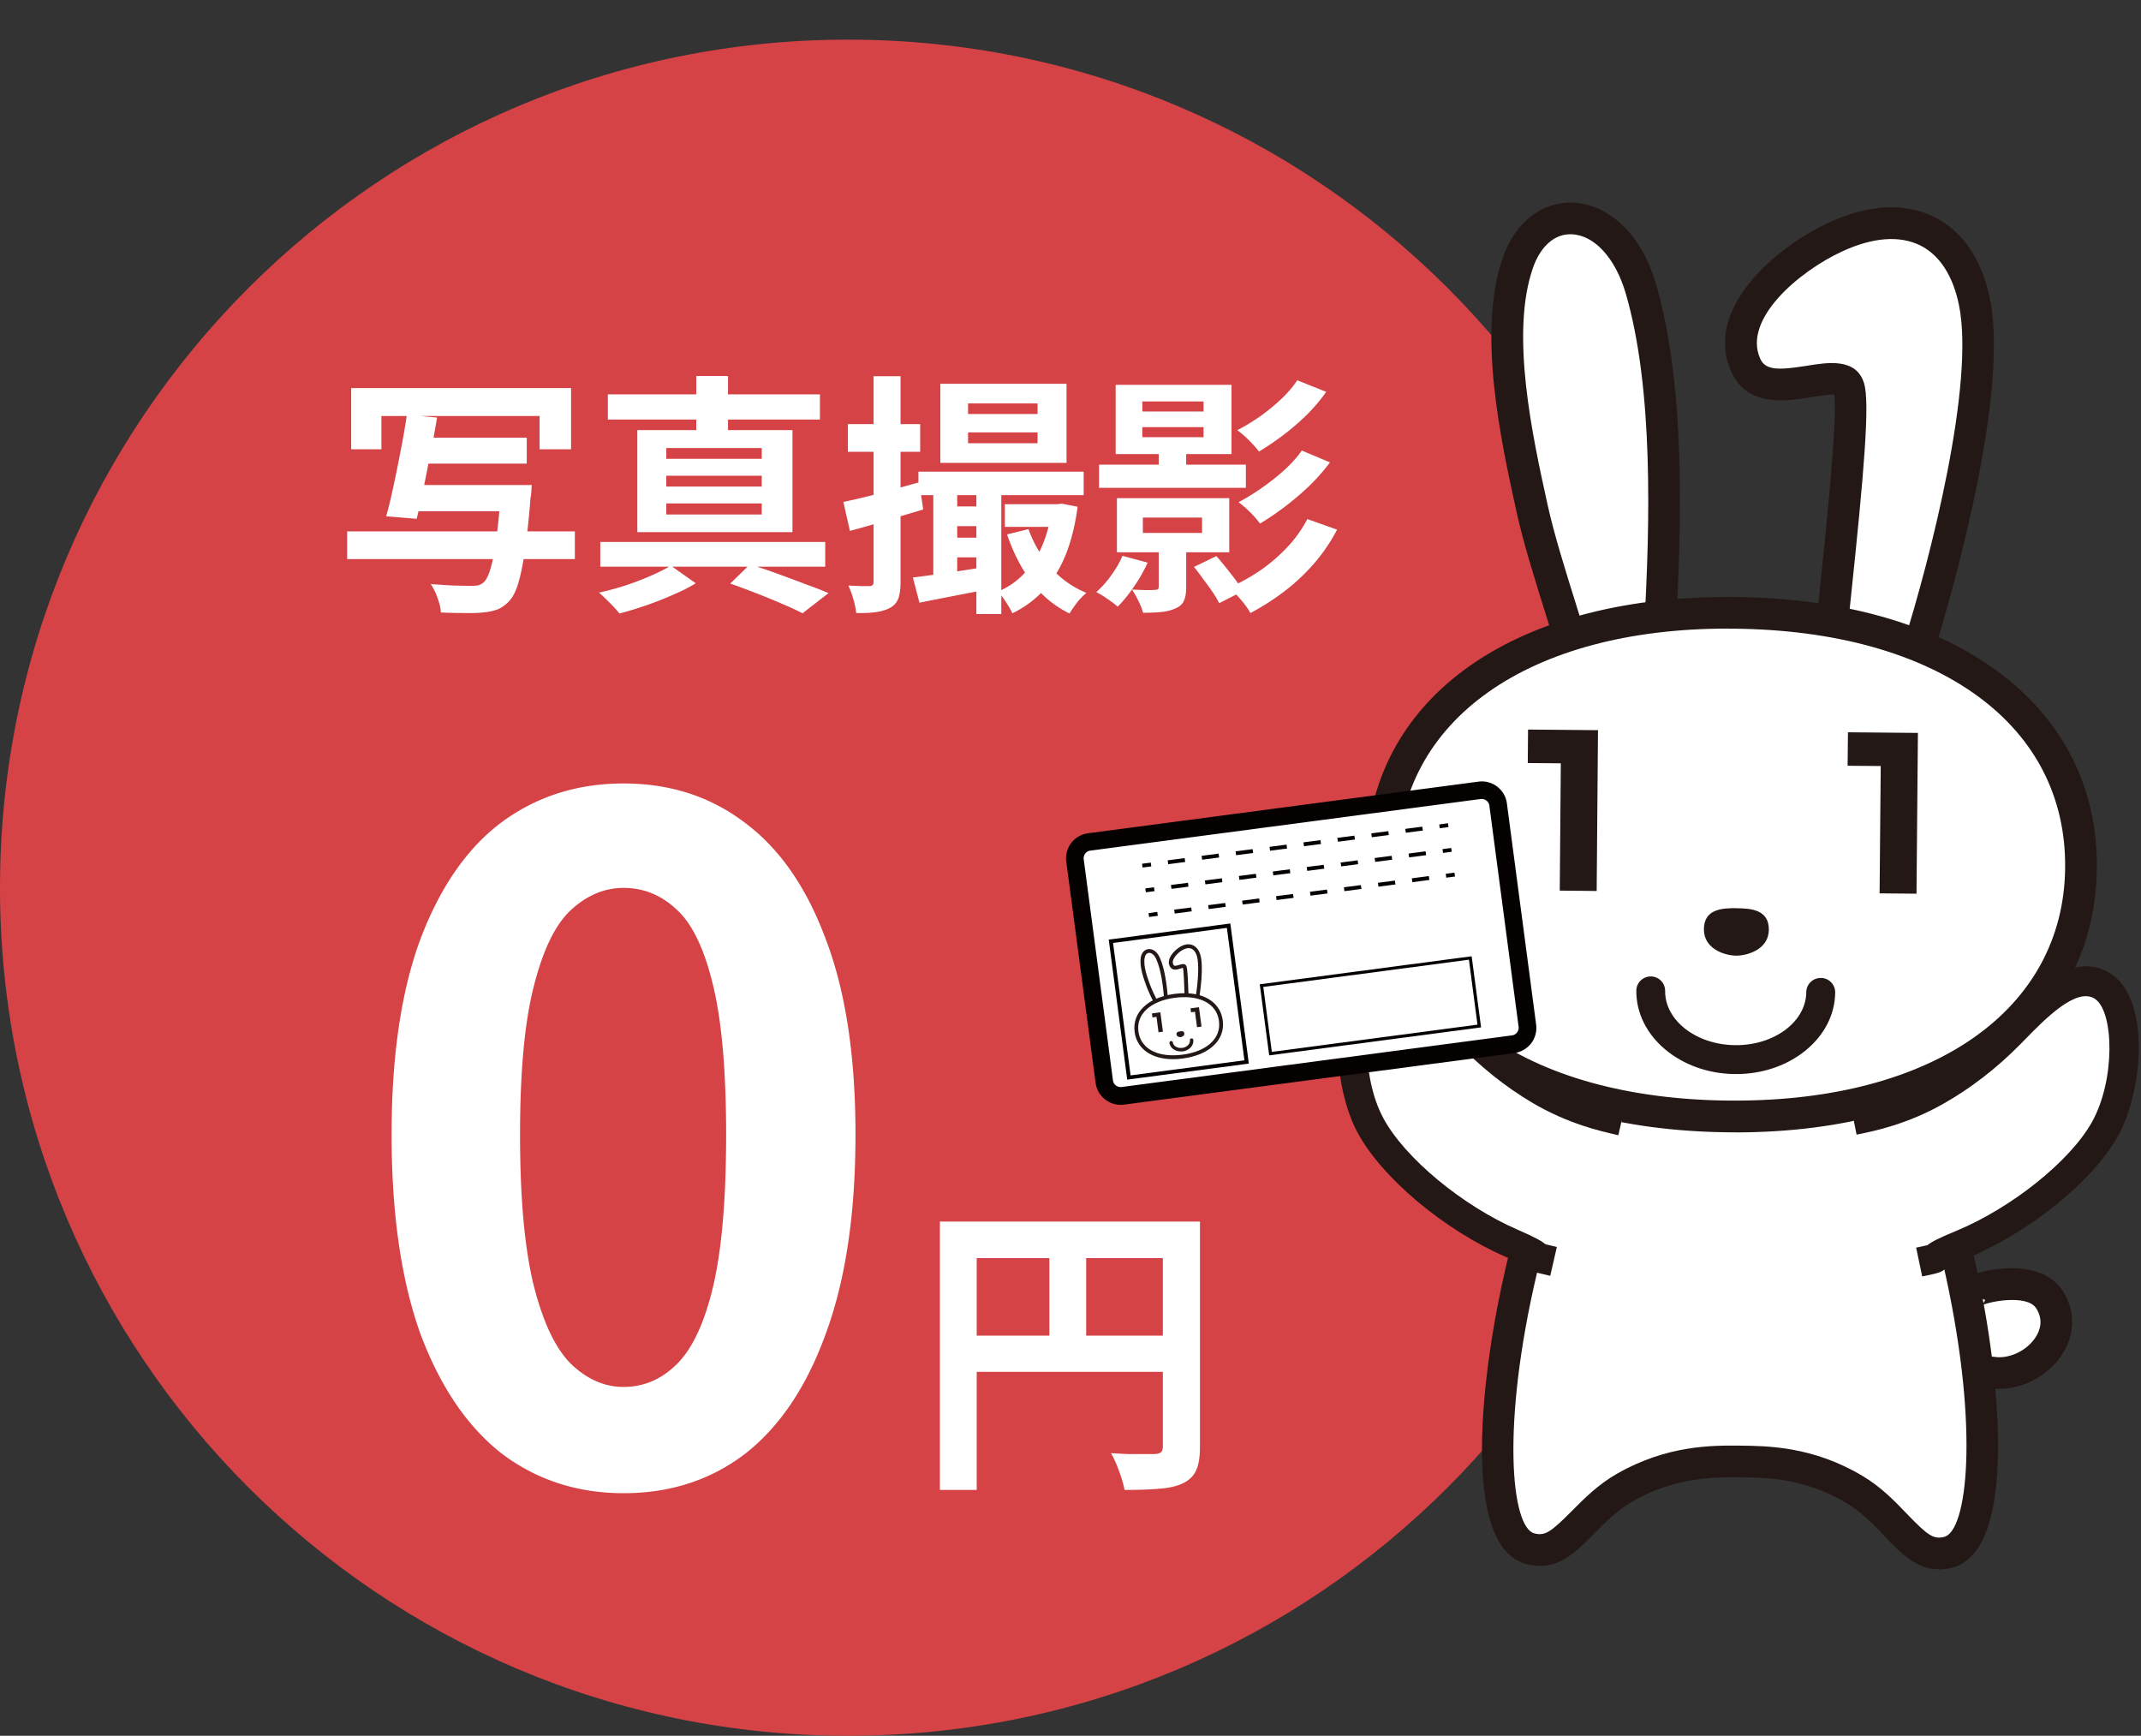 <svg xmlns="http://www.w3.org/2000/svg" width="243" height="197" fill="none"><rect width="100%" height="100%" fill="#333333" stroke="none"/><path fill="#D54346" d="M192.502 100.749c0 53.158-43.093 96.251-96.25 96.251C43.092 197 0 153.907 0 100.749s43.093-96.25 96.251-96.25 96.251 43.092 96.251 96.25"/><mask id="a" width="193" height="193" x="0" y="0" maskUnits="userSpaceOnUse" style="mask-type:alpha"><path fill="#FF9A00" d="M192.502 96.251c0 53.158-43.093 96.251-96.25 96.251C43.092 192.502 0 149.409 0 96.252 0 43.092 43.093 0 96.251 0s96.251 43.093 96.251 96.251"/></mask><path fill="#fff" d="M124.738 52.734h16.667v2.63h-16.667zm6.775-1.658h3.117v3.116h-3.117zm-1.801 7.662v1.744h6.719v-1.744zm-2.944-2.201h12.75v6.146h-12.75zm2.887-8.062v1.143h6.947v-1.143zm0-2.916v1.143h6.947V45.56zm-3.03-1.887h13.151v7.862h-13.151zm4.888 17.525h3.117v5.46q0 .972-.258 1.515-.228.573-.972.886a5.2 5.2 0 0 1-1.601.4q-.886.087-2.058.087a7.5 7.5 0 0 0-.543-1.373 12 12 0 0 0-.715-1.258q.83.029 1.572.058.743 0 1.001-.029.258 0 .343-.057.114-.086.114-.315zm-4.116 1.886 2.859.772a17.3 17.3 0 0 1-1.544 2.716q-.915 1.345-1.859 2.287a5 5 0 0 0-.714-.571q-.429-.315-.915-.63a10 10 0 0 0-.801-.457 10.8 10.8 0 0 0 1.687-1.887q.801-1.086 1.287-2.23m8.119 1.258 2.544-1.229q.773.885 1.658 2.03.887 1.114 1.344 1.944l-2.687 1.372a10 10 0 0 0-.744-1.258 31 31 0 0 0-1.057-1.458 24 24 0 0 0-1.058-1.4m11.721-21.184 3.288 1.315a20.4 20.4 0 0 1-2.23 2.63 28 28 0 0 1-2.659 2.288 33 33 0 0 1-2.744 1.858 12 12 0 0 0-1.115-1.258 12 12 0 0 0-1.344-1.172q1.23-.63 2.516-1.515a24 24 0 0 0 2.43-1.973q1.144-1.086 1.858-2.173m.515 7.977 3.202 1.343a23 23 0 0 1-2.345 2.659 32 32 0 0 1-2.744 2.344 32 32 0 0 1-2.859 1.944 10 10 0 0 0-1.086-1.258 12 12 0 0 0-1.344-1.172 23.5 23.5 0 0 0 2.602-1.6 25 25 0 0 0 2.573-2.03q1.228-1.116 2.001-2.23m.629 7.776 3.373 1.2a19.7 19.7 0 0 1-2.601 3.831 22.7 22.7 0 0 1-3.345 3.145 27.5 27.5 0 0 1-3.888 2.487q-.372-.686-1.058-1.486-.685-.801-1.344-1.401a22 22 0 0 0 3.517-1.944 19.4 19.4 0 0 0 3.059-2.63 14.1 14.1 0 0 0 2.287-3.202M104.24 53.534h18.754v2.659H104.24zm2.83 3.946h5.375v2.23h-5.375zm6.976-.258h6.461v2.573h-6.461zm-6.976 3.803h5.375v2.23h-5.375zm2.802-11.95v1.229h7.89v-1.23zm0-3.288v1.2h7.89v-1.2zm-3.145-2.23h14.323v8.977h-14.323zm-.8 11.064h2.716v11.52h-2.716zm4.888-.029h2.831v15.095h-2.831zm-7.204 10.95q1.6-.2 3.831-.515 2.258-.343 4.603-.715l.2 2.545-4.117.8q-2.058.4-3.774.743zm15.809-8.32h.572l.515-.057 1.801.343q-.629 4.746-2.487 7.69a11.7 11.7 0 0 1-4.918 4.403 8.6 8.6 0 0 0-.743-1.286 8 8 0 0 0-.886-1.172 8.8 8.8 0 0 0 2.945-2.03q1.286-1.344 2.086-3.23.801-1.888 1.115-4.26zm-2.687 2.83a13.8 13.8 0 0 0 2.516 4.346 10.8 10.8 0 0 0 4.059 2.887 8.3 8.3 0 0 0-1.057 1.087q-.543.715-.858 1.258-2.573-1.259-4.345-3.602-1.745-2.373-2.745-5.375zM95.72 56.966a74 74 0 0 0 3.974-.944q2.288-.629 4.632-1.286l.457 3.088-4.317 1.286q-2.172.657-4.002 1.144zm.515-8.834h8.205v3.145h-8.205zm2.916-5.432h3.059V66q0 1.171-.229 1.858-.228.687-.886 1.087-.657.371-1.6.514-.945.144-2.317.115-.056-.63-.314-1.544a11.4 11.4 0 0 0-.572-1.573q.801.03 1.458.057h.944q.257 0 .343-.114.114-.114.114-.4zM82.884 66.228l2.23-2.173q1.572.486 3.202 1.087 1.658.6 3.145 1.172 1.515.543 2.573 1l-2.945 2.287a35 35 0 0 0-2.287-1.057 79 79 0 0 0-2.859-1.172q-1.515-.6-3.059-1.144M68.132 61.51h25.53v2.801h-25.53zm.858-16.753h24.072v2.859H68.99zm10.035-2.087h3.602v7.233h-3.602zm-3.402 11.321v1.23h10.835v-1.23zm0 3.145v1.258h10.835v-1.258zm0-6.29v1.23h10.835v-1.23zm-3.288-2.03h17.61v11.579h-17.61zm3.802 15.381 2.83 2.001q-1.114.687-2.601 1.315-1.486.658-3.059 1.201a40 40 0 0 1-3.002.915 13 13 0 0 0-1.086-1.2 31 31 0 0 0-1.23-1.173q1.43-.314 2.974-.8a35 35 0 0 0 2.916-1.115q1.372-.6 2.258-1.144M39.858 44.043h24.958v6.947h-3.573v-3.774H43.289v3.774h-3.43zm7.548 5.632h12.379v2.945h-12.38zm-.715 5.375h11.121v2.973H46.691zm-7.29 5.26h25.844v3.145H39.401zm17.496-5.26h3.46l-.03.257q0 .257-.028.6-.028.344-.086.572-.286 3.717-.657 6.118-.343 2.372-.772 3.717-.429 1.343-1.03 1.944-.628.657-1.314.914-.686.258-1.658.343-.801.087-2.087.058-1.258 0-2.66-.058-.027-.715-.37-1.63a7 7 0 0 0-.773-1.6q1.401.114 2.688.172 1.314.028 1.915.028.457 0 .772-.057a1.4 1.4 0 0 0 .6-.315q.458-.371.8-1.572.373-1.23.658-3.43.315-2.202.543-5.547zm-10.72-7.977 3.43.315q-.315 1.915-.743 4.002a384 384 0 0 1-.8 4.06 72 72 0 0 1-.773 3.43l-3.459-.285q.315-1.115.63-2.516a195 195 0 0 0 1.228-6.061q.287-1.544.486-2.945M106.677 138.642h27.289v4.142h-23.112v26.313h-4.177zm25.305 0h4.211v25.583q0 1.67-.417 2.61-.418.975-1.497 1.497-1.078.522-2.715.626-1.6.14-3.933.139-.105-.591-.348-1.357a21 21 0 0 0-.557-1.532 13 13 0 0 0-.627-1.287q1.01.07 2.019.104h2.959q.487-.035.696-.209.209-.208.209-.661zM108.94 151.59h25.095v4.107H108.94zm10.163-10.686h4.177v12.739h-4.177zM70.77 169.468q-7.865 0-13.844-4.51-5.873-4.614-9.23-13.635-3.25-9.125-3.25-22.55 0-13.32 3.25-22.13 3.357-8.914 9.23-13.32 5.978-4.405 13.845-4.405 7.971 0 13.844 4.51 5.874 4.405 9.125 13.215 3.357 8.81 3.357 22.13 0 13.425-3.357 22.55-3.251 9.021-9.124 13.635-5.874 4.51-13.845 4.51m0-12.061q3.462 0 6.084-2.623 2.623-2.621 4.09-8.81 1.47-6.293 1.469-17.201 0-10.802-1.468-16.886-1.47-6.188-4.09-8.6-2.623-2.517-6.084-2.517-3.252 0-5.978 2.517-2.623 2.412-4.196 8.6-1.573 6.084-1.573 16.886 0 10.908 1.573 17.201 1.574 6.189 4.196 8.81 2.727 2.623 5.978 2.623"/><g clip-path="url(#b)"><path fill="#fff" d="M223.62 146.9c.25-.67 6.94-2.51 8.96.58 2.76 4.22-2.16 9.02-6.58 8.28l-1.3-.14"/><path fill="#231815" d="M226.92 157.64c-.39 0-.77-.03-1.15-.09l-1.25-.13.38-3.58 1.41.15c1.69.28 3.72-.67 4.72-2.21.51-.78.93-1.98.06-3.32-1.04-1.58-5.42-.76-6.29-.25 0 0 .33-.2.51-.68l-3.36-1.28c.58-1.54 3.35-2.06 4.95-2.24 3.36-.36 5.91.51 7.2 2.47 1.47 2.24 1.45 4.95-.06 7.25-1.56 2.4-4.37 3.89-7.12 3.89z"/><path fill="#fff" d="M178.46 125.97c-3.08 7.55-4.93 14.58-5.76 18.1-3.39 14.38-4.18 30.37 1.02 31.7 2.28.58 3.61-.63 5.95-2.99 1.33-1.34 2.83-2.86 4.8-3.98 5.25-3 10.11-2.96 13-2.94 2.92.03 7.77.07 12.98 3.16 1.95 1.16 3.42 2.7 4.73 4.06 2.3 2.41 3.61 3.63 5.9 3.09 5.22-1.23 4.7-17.24 1.56-31.67-.77-3.53-2.5-10.6-5.45-18.2"/><path fill="#231815" d="M220.04 178.1c-2.55 0-4.25-1.77-6.16-3.78-1.3-1.36-2.62-2.73-4.35-3.76-4.79-2.84-9.17-2.88-12.07-2.9-2.71-.02-7.26-.06-12.1 2.7-1.75 1-3.09 2.35-4.4 3.67-2.32 2.34-4.3 4.34-7.69 3.49-7.67-1.95-5.07-22.2-2.33-33.85.84-3.57 2.72-10.71 5.85-18.37l3.33 1.36c-3.03 7.43-4.86 14.36-5.68 17.83-4.08 17.31-2.92 28.87-.29 29.54 1.17.3 1.81-.08 4.23-2.52 1.42-1.43 3.01-3.04 5.18-4.27 5.68-3.24 10.83-3.2 13.91-3.17 3.09.03 8.26.07 13.88 3.41 2.15 1.27 3.71 2.9 5.09 4.34 2.4 2.5 3.03 2.89 4.21 2.61 2.63-.62 3.99-12.16.21-29.54-.75-3.48-2.46-10.43-5.37-17.93l3.36-1.3c3 7.73 4.75 14.89 5.53 18.47 2.55 11.7 4.8 31.99-2.9 33.81-.51.12-.99.18-1.45.18z"/><path fill="#fff" d="M188.39 71.54c.76-13.38.97-28.09-2.16-38.77-2.84-9.65-11.33-10.4-13.94-2.99-2.79 7.94-.19 19.81 1.57 27.82 1.03 4.69 3 10.5 4.73 16.18"/><path fill="#231815" d="M176.87 74.3c-.44-1.43-.89-2.87-1.34-4.3-1.36-4.34-2.65-8.44-3.43-12.02-1.78-8.12-4.47-20.38-1.51-28.8 1.38-3.9 4.36-6.29 7.86-6.18 3.31.09 7.54 2.57 9.51 9.26 3.32 11.33 2.94 26.99 2.23 39.38l-3.59-.21c.69-12.09 1.07-27.36-2.09-38.16-1.17-3.99-3.58-6.61-6.15-6.68-1.9-.08-3.51 1.36-4.36 3.78-2.62 7.45-.07 19.11 1.63 26.83.75 3.43 2.02 7.46 3.35 11.72.45 1.44.91 2.89 1.34 4.33l-3.44 1.05z"/><path fill="#fff" d="M217.67 73.89c3.42-10.84 8.3-30.52 6.43-39.63-1.67-8.13-7.82-11.02-15.74-7.37-5.26 2.42-12.88 8.65-10.21 14.56 2.26 5.01 10.75-.61 11.71 2.57.79 2.63-1.16 19.47-1.98 27.6"/><path fill="#231815" d="m219.38 74.43-3.43-1.08c3.23-10.22 8.2-29.87 6.39-38.73-.68-3.32-2.19-5.65-4.36-6.75-2.33-1.17-5.39-.95-8.87.65-4.95 2.28-11.34 7.73-9.33 12.19.6 1.33 2.06 1.32 5.3.8 2.37-.38 5.61-.92 6.49 2 .67 2.2.01 9.95-1.51 24.41l-.41 3.89-3.58-.37.41-3.9c.69-6.59 2.11-20.06 1.7-22.75-.55-.06-1.71.14-2.52.27-2.92.48-7.33 1.2-9.16-2.87-3.22-7.14 5.1-14.18 11.1-16.94 4.51-2.08 8.66-2.28 12-.59 3.18 1.61 5.34 4.8 6.25 9.24 2.42 11.8-5.56 37.63-6.48 40.53zM212.57 76.57c-.13 0-.27-.02-.4-.06z"/><path fill="#fff" d="M196.88 127.069c21.9.19 39.74-9.1 39.9-27.77s-17.52-28.26-39.42-28.44c-21.91-.19-39.74 9.1-39.9 27.77s17.51 28.26 39.42 28.45"/><path fill="#fff" d="M196.27 126.7c-24.1-.21-39.58-11.56-39.44-28.92.15-17.36 15.82-28.44 39.92-28.24 24.11.21 39.58 11.55 39.44 28.91-.15 17.36-15.82 28.45-39.92 28.24"/><path fill="#231815" d="M196.93 128.51h-.67c-12.21-.11-22.53-3-29.86-8.38-7.51-5.51-11.44-13.24-11.36-22.36.16-18.24 16.27-30.02 41.06-30.02h.67c12.21.11 22.53 3 29.86 8.38 7.51 5.5 11.44 13.24 11.36 22.36-.15 18.24-16.27 30.03-41.06 30.03zm-.83-57.17c-22.62 0-37.33 10.38-37.46 26.46-.07 7.92 3.35 14.63 9.89 19.43 6.72 4.92 16.32 7.58 27.76 7.68h.64c22.62 0 37.33-10.38 37.46-26.46.07-7.91-3.35-14.63-9.89-19.42-6.72-4.92-16.32-7.58-27.76-7.68h-.64z"/><path fill="#231815" d="M197.09 103.07c-1.63-.01-3.68.09-3.7 2.38-.02 2.28 2.41 3 3.66 3.01 1.24 0 3.69-.67 3.71-2.94.02-2.29-2.04-2.43-3.66-2.44M196.93 121.899c-6.22-.05-11.25-4.29-11.21-9.46 0-.9.75-1.63 1.65-1.62.9 0 1.63.75 1.62 1.65-.03 3.35 3.54 6.11 7.96 6.15s8.03-2.66 8.06-6.01c0-.9.75-1.63 1.66-1.62.9 0 1.63.75 1.62 1.65-.04 5.16-5.14 9.32-11.37 9.26M181.37 82.87l-.15 18.25-4.19-.04.12-14.45-3.75-.03.03-3.8zM217.68 83.18l-.16 18.249-4.19-.04.13-14.45-3.76-.03.04-3.8z"/><path fill="#fff" d="m210.38 127.14.25-.05c1.7-.35 5.23-1.08 9.09-3.26 2.99-1.69 5.81-3.88 8.4-6.5.19-.19.39-.39.59-.6 2.69-2.76 6.75-6.92 9.99-4.77 3.36 2.22 2.94 11.3.2 16.21-2.7 4.82-9.55 10.33-16.3 13.11-4.76 1.96-1.34 1.24-4.76 1.96"/><path fill="#231815" d="m218.17 144.89-.69-3.29c.58-.12 1.04-.22 1.28-.28.41-.33 1.13-.75 3.19-1.59 6.33-2.61 12.99-7.93 15.48-12.38 2.69-4.81 2.5-12.56.34-13.99-2.09-1.38-5.7 2.33-7.86 4.54l-.59.6c-2.7 2.74-5.65 5.02-8.77 6.78-4.08 2.31-7.79 3.08-9.56 3.44l-.27.05-.67-3.29.25-.05c1.62-.33 4.98-1.03 8.6-3.08 2.85-1.61 5.55-3.7 8.03-6.21l.58-.59c2.89-2.96 7.72-7.91 12.12-5 4.45 2.95 3.63 13.26.73 18.43-2.86 5.11-10.07 10.93-17.13 13.84-1.96.81-2.33 1.08-2.37 1.11-.52.48-.73.53-2.69.94z"/><path fill="#fff" d="m184.06 127.2-.25-.06c-1.69-.38-5.21-1.17-9.03-3.43-2.96-1.75-5.74-3.98-8.28-6.65-.18-.2-.38-.4-.57-.61-2.64-2.8-6.62-7.04-9.9-4.95-3.4 2.16-3.15 11.25-.49 16.2 2.61 4.87 9.36 10.5 16.06 13.41 4.73 2.05 1.32 1.26 4.73 2.05"/><path fill="#231815" d="M175.95 144.799c-1.95-.45-2.16-.5-2.66-.97-.05-.04-.42-.33-2.36-1.17-7.01-3.04-14.11-8.99-16.87-14.16-2.8-5.22-3.44-15.55 1.07-18.41 4.45-2.84 9.19 2.21 12.02 5.22l.58.61c2.42 2.54 5.08 4.68 7.9 6.35 3.6 2.12 6.94 2.87 8.54 3.23l.25.06-.74 3.28-.25-.06c-1.77-.4-5.46-1.23-9.51-3.62-3.09-1.83-6-4.16-8.64-6.94l-.58-.61c-2.12-2.26-5.66-6.03-7.78-4.69-2.19 1.39-2.52 9.13.09 13.99 2.41 4.49 8.96 9.93 15.25 12.66 2.06.89 2.76 1.32 3.16 1.65.24.06.7.17 1.28.3z"/><path fill="#fff" d="M173.36 116.42c.13 1.02-.58 1.96-1.61 2.1l-44.32 5.86c-1.02.14-1.96-.58-2.1-1.61l-3.32-25.11c-.13-1.02.58-1.96 1.61-2.1l44.32-5.86c1.02-.13 1.96.58 2.1 1.61z"/><path fill="#050101" d="M127.19 125.39c-1.43 0-2.65-1.07-2.84-2.49l-3.33-25.11a2.87 2.87 0 0 1 2.47-3.22l44.32-5.86c1.58-.21 3.02.92 3.22 2.47l3.32 25.11a2.87 2.87 0 0 1-2.47 3.22l-44.32 5.86c-.13.02-.25.03-.38.03zm41-34.71h-.12l-44.32 5.86c-.47.06-.81.5-.75.97l3.32 25.11c.06.47.5.8.97.75l44.32-5.86c.47-.06.81-.5.75-.97l-3.32-25.11a.87.87 0 0 0-.86-.75z"/><path fill="#fff" d="m139.433 105.067-13.354 1.765 2.043 15.456 13.354-1.766z"/><path fill="#050101" d="m127.94 122.54-.03-.22-2.07-15.68.22-.03 13.58-1.8.03.22 2.07 15.68-.22.03-13.57 1.79zm-1.61-15.52 1.99 15.03 12.92-1.71-1.99-15.03z"/><path fill="#fff" d="m166.874 108.734-23.694 3.132 1.021 7.723 23.694-3.132z"/><path fill="#050101" d="m144.05 119.779-1.07-8.07 24.05-3.18 1.07 8.07zm-.67-7.77.97 7.37 23.34-3.09-.97-7.37z"/><path fill="#fff" d="M132.35 113.409c-.14-1.62-.36-3.4-.92-4.63-.5-1.11-1.54-1.06-1.73-.12-.2 1 .31 2.39.66 3.32.2.55.54 1.21.84 1.87"/><path fill="#231815" d="m131.01 113.929-.23-.5c-.24-.5-.46-.97-.62-1.39-.35-.95-.88-2.38-.67-3.44.1-.49.42-.83.84-.88.4-.05.95.18 1.3.95.59 1.3.81 3.2.94 4.7l-.44.04c-.12-1.47-.34-3.32-.9-4.56-.21-.46-.52-.74-.85-.7-.23.03-.4.22-.46.53-.19.94.31 2.3.65 3.19.15.41.37.87.61 1.36l.24.5-.4.19z"/><path fill="#fff" d="M135.92 113.189c.23-1.36.48-3.82.1-4.88-.34-.95-1.13-1.19-2.02-.62-.59.38-1.41 1.26-.98 1.93.36.56 1.29-.26 1.45.11.14.3.19 2.36.23 3.36"/><path fill="#231815" d="m136.13 113.229-.43-.07c.28-1.66.44-3.87.11-4.77-.14-.39-.36-.64-.64-.74-.3-.1-.66-.02-1.06.23-.56.36-1.24 1.12-.92 1.63.1.15.27.12.65 0 .28-.09.66-.2.81.13.12.26.17 1.21.23 3l.02.45-.44.02-.02-.45c-.03-.84-.09-2.6-.19-2.83-.01.02-.18.07-.29.1-.34.11-.86.27-1.15-.19-.51-.81.37-1.79 1.05-2.23.51-.33 1-.42 1.43-.27.41.14.73.49.91 1.01.49 1.38-.03 4.62-.09 4.99z"/><path fill="#fff" d="M134.32 119.95c2.64-.35 4.63-1.77 4.33-4.02s-2.59-3.1-5.23-2.76c-2.64.35-4.63 1.77-4.33 4.02s2.59 3.11 5.23 2.76"/><path fill="#fff" d="M134.24 119.91c-2.91.38-4.96-.72-5.24-2.81s1.42-3.69 4.33-4.08c2.91-.38 4.96.72 5.24 2.81s-1.42 3.69-4.33 4.08"/><path fill="#231815" d="M133.13 120.21c-2.43 0-4.1-1.18-4.35-3.08-.15-1.1.21-2.09 1.04-2.87.8-.76 2.01-1.26 3.48-1.46.39-.05.77-.08 1.13-.08 2.43 0 4.1 1.18 4.35 3.08.15 1.1-.21 2.09-1.04 2.87-.8.76-2.01 1.26-3.48 1.46-.39.05-.77.08-1.13.08m1.3-7.04c-.34 0-.71.02-1.08.07-1.38.18-2.5.65-3.24 1.34-.72.68-1.03 1.54-.9 2.49.22 1.69 1.69 2.7 3.92 2.7.34 0 .71-.02 1.08-.07 1.38-.18 2.5-.65 3.24-1.34.72-.68 1.03-1.54.9-2.49-.22-1.69-1.69-2.7-3.92-2.7"/><path fill="#231815" d="M133.94 117.05c-.2.03-.44.07-.41.35.04.27.34.32.49.3s.43-.14.4-.42c-.04-.28-.29-.26-.48-.23M134.24 119.32c-.75.1-1.43-.33-1.51-.95-.01-.11.06-.21.17-.22s.21.06.22.17c.05.4.53.67 1.06.61.53-.07.92-.46.87-.86-.01-.11.06-.21.17-.22s.21.06.22.17c.08.62-.46 1.21-1.21 1.31M131.7 114.89l.29 2.2-.5.06-.23-1.74-.46.06-.06-.45zM136.08 114.31l.29 2.2-.51.07-.23-1.75-.45.06-.06-.45z"/><path fill="#050101" d="m129.68 98.46-.06-.43.99-.13.06.43zM132.59 98.08l-.06-.44 1.93-.25.06.44zm3.85-.51-.06-.44 1.93-.25.06.44zm3.86-.51-.06-.44 1.93-.25.06.44zm3.85-.51-.06-.44 1.93-.25.06.44zm3.85-.51-.06-.44 1.93-.25.06.44zm3.85-.51-.06-.44 1.93-.25.06.44zm3.85-.51-.06-.44 1.93-.25.06.44zm3.86-.51-.06-.44 1.93-.25.06.44zM163.41 94l-.06-.43.99-.14.06.44zM130.05 101.269l-.06-.44.99-.13.06.44zM132.96 100.879l-.06-.44 1.93-.25.06.44zm3.85-.51-.06-.44 1.93-.25.06.44zm3.86-.51-.06-.44 1.93-.25.06.44zm3.85-.51-.06-.44 1.93-.25.06.44zm3.85-.51-.06-.44 1.93-.25.06.44zm3.85-.51-.06-.44 1.93-.25.06.44zm3.86-.51-.06-.44 1.93-.25.06.44zm3.85-.51-.06-.44 1.93-.25.06.44zM163.78 96.8l-.06-.43.99-.13.06.43zM130.42 104.07l-.06-.44.99-.13.06.44zM133.33 103.68l-.06-.44 1.93-.25.06.44zm3.86-.51-.06-.44 1.93-.25.06.44zm3.85-.51-.06-.44 1.93-.25.06.44zm3.85-.51-.06-.44 1.93-.25.06.44zm3.85-.5-.06-.44 1.93-.25.06.44zm3.85-.51-.06-.44 1.93-.25.06.44zm3.86-.51-.06-.44 1.93-.25.06.44zm3.85-.51-.06-.44 1.93-.25.06.44zM164.15 99.61l-.06-.44.99-.13.06.44z"/></g><defs><clipPath id="b"><path fill="#fff" d="M121 23h121.74v155.1H121z"/></clipPath></defs></svg>